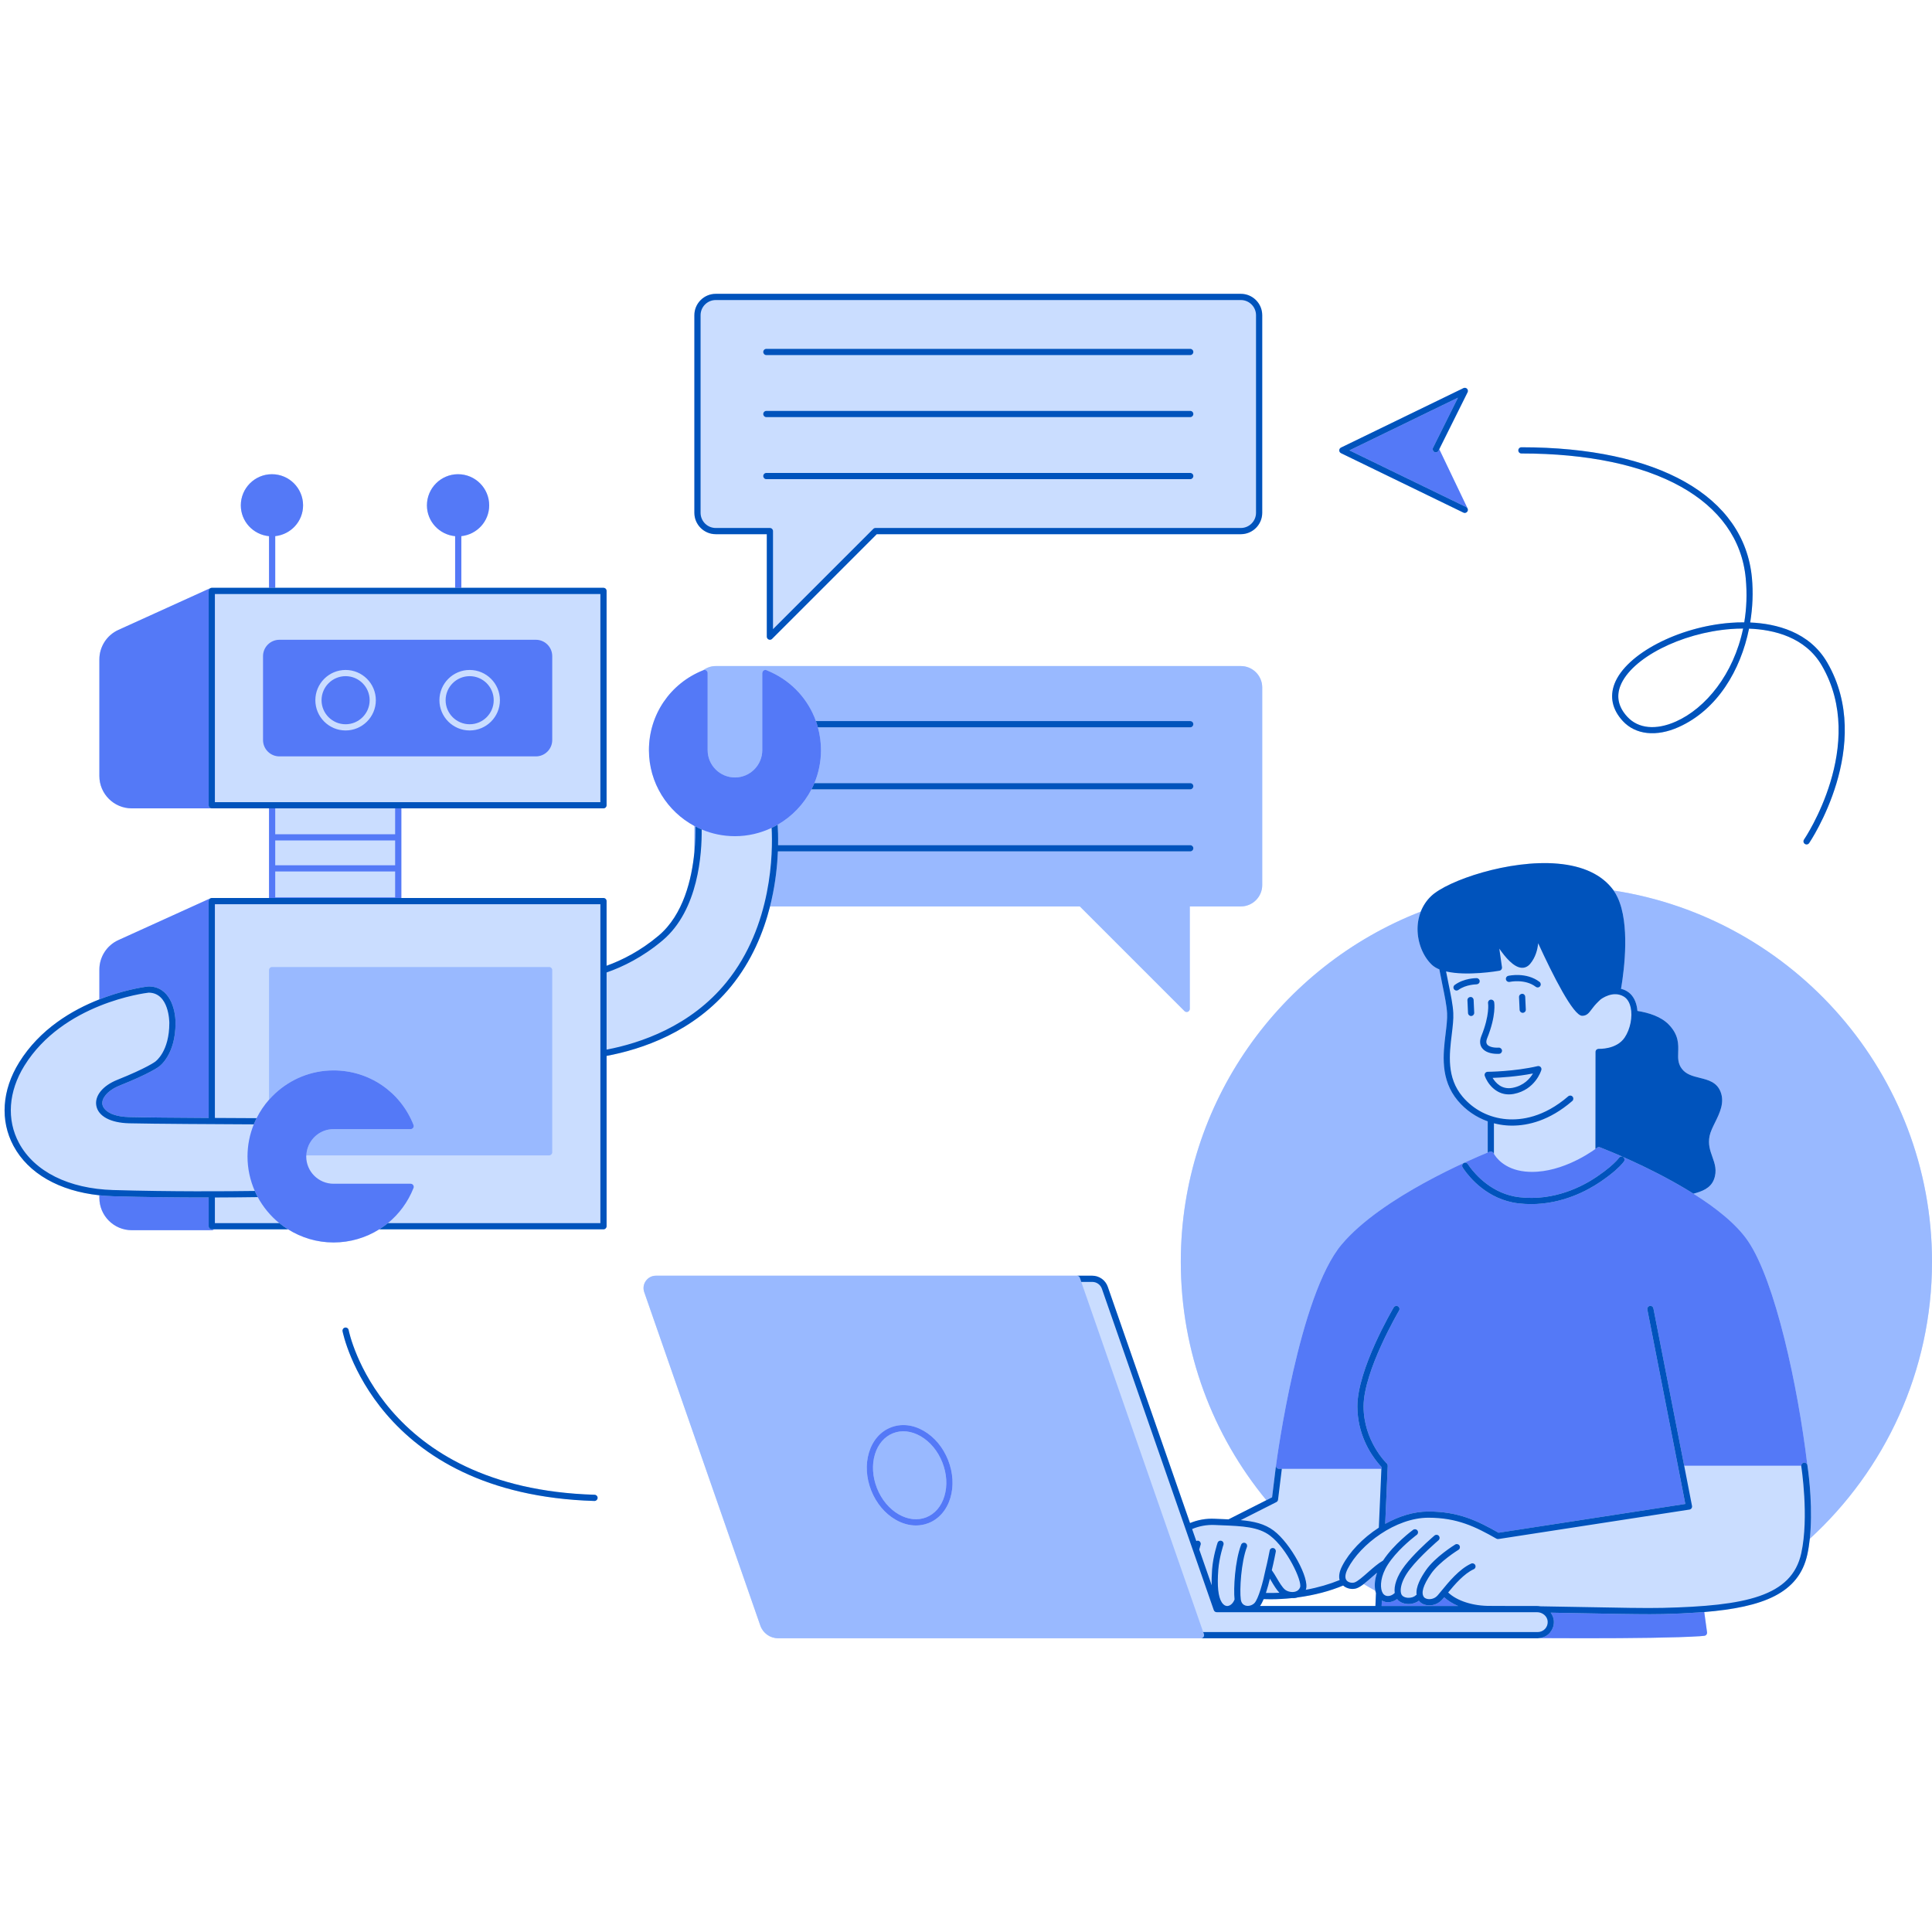 <svg xmlns="http://www.w3.org/2000/svg" xmlns:xlink="http://www.w3.org/1999/xlink" width="1080" zoomAndPan="magnify" viewBox="0 0 810 810" height="1080" preserveAspectRatio="xMidYMid meet" version="1.0"><defs><clipPath id="2b06a6b6ff"><path d="M 1 123 L 810 123 L 810 686.871 L 1 686.871 Z M 1 123 " clip-rule="nonzero"/></clipPath><clipPath id="e0ea2b8313"><path d="M 112 279 L 810 279 L 810 686.871 L 112 686.871 Z M 112 279 " clip-rule="nonzero"/></clipPath><clipPath id="8e5564e20f"><path d="M 41 164 L 758 164 L 758 686.871 L 41 686.871 Z M 41 164 " clip-rule="nonzero"/></clipPath><clipPath id="2cdeb2290e"><path d="M 1 123 L 774 123 L 774 686.871 L 1 686.871 Z M 1 123 " clip-rule="nonzero"/></clipPath></defs><g clip-path="url(#2b06a6b6ff)"><path fill="#caddff" d="M 254.312 442.688 L 254.312 514.098 C 254.312 514.816 253.73 515.398 253.012 515.398 L 159.008 515.398 C 153.402 518.918 146.816 520.91 139.836 520.91 C 132.828 520.91 126.305 518.867 120.766 515.398 L 89.703 515.398 C 89.465 515.629 89.148 515.77 88.793 515.77 L 55.238 515.77 C 47.75 515.77 41.66 509.68 41.66 502.195 L 41.66 501.125 C 24.832 499.348 11.879 491.98 5.664 480.43 C -0.047 469.816 0.809 457.066 8.008 445.445 C 16.691 431.43 30.273 423.461 41.66 418.992 L 41.66 406.504 C 41.66 401.191 44.785 396.34 49.625 394.145 L 88.254 376.605 C 88.258 376.605 88.262 376.605 88.266 376.605 C 88.426 376.535 88.602 376.488 88.793 376.488 L 112.789 376.488 L 112.789 338.906 L 55.238 338.906 C 47.75 338.906 41.66 332.816 41.66 325.332 L 41.66 276.457 C 41.66 271.145 44.785 266.293 49.625 264.098 L 88.254 246.559 C 88.258 246.559 88.262 246.559 88.266 246.555 C 88.426 246.484 88.602 246.441 88.793 246.441 L 112.789 246.441 L 112.789 224.793 C 106.176 224.164 100.961 218.645 100.961 211.867 C 100.961 204.672 106.816 198.816 114.012 198.816 C 121.211 198.816 127.066 204.672 127.066 211.867 C 127.066 218.59 121.934 224.078 115.391 224.777 L 115.391 246.441 L 190.82 246.441 L 190.82 224.793 C 184.203 224.164 178.992 218.645 178.992 211.867 C 178.992 204.672 184.844 198.816 192.043 198.816 C 199.238 198.816 205.094 204.672 205.094 211.867 C 205.094 218.59 199.961 224.078 193.418 224.777 L 193.418 246.441 L 253.012 246.441 C 253.73 246.441 254.312 247.023 254.312 247.742 L 254.312 337.605 C 254.312 338.324 253.73 338.906 253.012 338.906 L 168.262 338.906 L 168.262 376.488 L 253.012 376.488 C 253.73 376.488 254.312 377.07 254.312 377.789 L 254.312 404.898 C 260.715 402.582 268.453 398.734 276.102 392.293 C 286.594 383.457 290.051 368.352 291.113 357.312 L 291.113 346.289 C 279.789 340.199 272.066 328.238 272.066 314.504 C 272.066 299.664 280.973 286.547 294.766 281.035 C 296.258 279.926 298.086 279.246 300.086 279.246 L 520.223 279.246 C 525.168 279.246 529.191 283.27 529.191 288.215 L 529.191 371.047 C 529.191 375.996 525.168 380.02 520.223 380.02 L 498.82 380.02 L 498.82 422.977 C 498.82 423.5 498.504 423.977 498.016 424.176 C 497.855 424.242 497.688 424.273 497.52 424.273 C 497.18 424.273 496.848 424.145 496.598 423.895 L 452.723 380.02 L 322.832 380.02 C 320.066 390.977 315.164 402.879 306.578 413.449 C 290.898 432.762 268.836 439.984 254.312 442.688 Z M 300.086 223.961 L 321.488 223.961 L 321.488 266.918 C 321.488 267.441 321.805 267.918 322.293 268.117 C 322.453 268.184 322.621 268.219 322.789 268.219 C 323.129 268.219 323.461 268.086 323.711 267.836 L 367.586 223.961 L 520.227 223.961 C 525.172 223.961 529.195 219.938 529.195 214.988 L 529.195 132.16 C 529.195 127.215 525.172 123.191 520.227 123.191 L 300.086 123.191 C 295.141 123.191 291.117 127.215 291.117 132.16 L 291.117 214.992 C 291.117 219.938 295.141 223.961 300.086 223.961 Z M 810.008 529.008 C 810.008 574.934 790.238 616.32 758.77 645.133 C 758.527 647.379 758.199 649.594 757.738 651.711 C 754.188 667.992 739.227 673.828 714.52 675.855 L 715.684 684.348 C 715.734 684.703 715.633 685.062 715.41 685.344 C 715.188 685.621 714.859 685.793 714.504 685.824 L 713.758 685.895 C 713.391 685.934 713.016 685.969 712.629 685.992 C 702.699 686.633 684.34 686.848 664.289 686.848 C 658.059 686.848 651.668 686.828 645.312 686.793 C 645.113 686.809 644.918 686.855 644.715 686.855 L 326.25 686.855 C 322.883 686.855 319.879 684.723 318.773 681.543 L 270.098 541.746 C 269.539 540.141 269.785 538.422 270.77 537.035 C 271.758 535.645 273.297 534.852 275 534.852 L 457.93 534.852 C 460.855 534.852 463.473 536.711 464.438 539.477 L 498.93 638.551 C 502.137 637.227 505.652 636.57 509.332 636.762 L 512.426 636.891 C 513.328 636.926 514.195 636.965 515.059 637.004 L 530.941 628.969 C 508.531 601.758 495.059 566.93 495.059 529.008 C 495.059 462.223 536.867 405.051 595.676 382.199 C 596.641 379.742 598.098 377.527 600.02 375.703 C 606.918 369.125 632.828 360.32 653.023 362.086 C 663.812 363.027 671.684 366.762 676.414 373.176 C 676.457 373.234 676.488 373.301 676.527 373.359 C 752.012 384.945 810.008 450.332 810.008 529.008 Z M 529.797 670.43 C 529.32 671.582 528.801 672.574 528.258 673.324 L 576.648 673.324 L 576.883 667.926 C 576.777 667.613 576.684 667.277 576.609 666.918 C 574.969 666.012 573.348 665.078 571.742 664.113 C 570.613 664.984 569.574 665.645 568.645 665.934 C 566.988 666.457 564.699 666.141 563.121 664.734 C 557.695 667.008 551.18 668.789 543.922 669.738 C 543.844 669.762 543.777 669.805 543.695 669.828 C 543.02 670.012 542.297 670.047 541.566 670.02 C 538.691 670.312 535.727 670.488 532.656 670.488 C 531.715 670.492 530.758 670.461 529.797 670.43 Z M 249.289 626.684 C 159.539 624.008 146.297 558.301 146.172 557.637 C 146.039 556.93 145.359 556.461 144.656 556.598 C 143.949 556.727 143.484 557.402 143.613 558.109 C 143.738 558.793 157.293 626.543 249.207 629.285 C 249.223 629.285 249.234 629.285 249.25 629.285 C 249.949 629.285 250.527 628.727 250.551 628.02 C 250.57 627.305 250.008 626.707 249.289 626.684 Z M 636.562 188.824 C 636.562 188.105 637.145 187.523 637.863 187.523 C 695.168 187.523 731.293 207.992 734.504 242.281 C 735.062 248.273 734.824 254.648 733.77 260.98 C 744.738 261.461 758.613 264.891 766.082 277.773 C 786.18 312.438 758.766 353.07 758.488 353.477 C 758.234 353.84 757.828 354.039 757.414 354.039 C 757.16 354.039 756.906 353.965 756.68 353.809 C 756.086 353.402 755.938 352.594 756.344 352 C 756.613 351.609 783.098 312.305 763.832 279.078 C 756.871 267.074 743.676 263.957 733.297 263.562 C 729.781 280.926 720.062 297.57 703.727 304.859 C 694.422 309.012 685.688 308.059 680.367 302.301 C 675.953 297.523 674.77 292.078 676.945 286.547 C 681.805 274.184 703.617 262.777 725.562 261.117 C 727.281 260.988 729.242 260.898 731.293 260.918 C 732.25 255.164 732.52 249 731.914 242.52 C 728.844 209.711 693.688 190.121 637.863 190.121 C 637.145 190.125 636.562 189.543 636.562 188.824 Z M 730.805 263.52 C 728.98 263.52 727.281 263.598 725.758 263.715 C 704.707 265.305 683.895 275.977 679.363 287.5 C 677.555 292.102 678.535 296.488 682.277 300.535 C 686.875 305.508 694.309 306.219 702.668 302.484 C 715.094 296.941 726.828 282.699 730.805 263.52 Z M 562.223 189.992 L 613.559 214.922 C 613.738 215.008 613.934 215.051 614.125 215.051 C 614.34 215.051 614.543 214.98 614.727 214.883 C 614.781 214.852 614.824 214.82 614.875 214.785 C 614.93 214.742 614.992 214.723 615.043 214.672 C 615.09 214.625 615.094 214.555 615.133 214.5 C 615.184 214.434 615.258 214.398 615.297 214.32 C 615.336 214.234 615.344 214.145 615.367 214.055 C 615.375 214.008 615.395 213.965 615.398 213.918 C 615.43 213.684 615.398 213.457 615.305 213.242 C 615.301 213.227 615.309 213.207 615.301 213.191 L 603.414 188.336 L 615.289 164.473 C 615.539 163.973 615.441 163.375 615.051 162.977 C 614.656 162.582 614.059 162.48 613.559 162.723 L 562.223 187.652 C 561.773 187.871 561.488 188.324 561.488 188.824 C 561.488 189.32 561.773 189.777 562.223 189.992 Z M 562.223 189.992 " fill-opacity="1" fill-rule="nonzero"/></g><g clip-path="url(#e0ea2b8313)"><path fill="#99b9ff" d="M 294.906 280.973 C 294.859 280.992 294.816 281.016 294.77 281.035 C 296.262 279.926 298.09 279.25 300.086 279.25 L 520.227 279.25 C 525.172 279.25 529.195 283.273 529.195 288.219 L 529.195 371.051 C 529.195 375.996 525.172 380.02 520.227 380.02 L 498.824 380.02 L 498.824 422.977 C 498.824 423.504 498.508 423.977 498.02 424.18 C 497.859 424.246 497.691 424.277 497.523 424.277 C 497.184 424.277 496.852 424.145 496.602 423.895 L 452.727 380.02 L 322.832 380.02 C 323.055 379.148 323.262 378.281 323.457 377.418 C 325.188 369.746 325.902 362.652 326.137 356.945 L 499.012 356.945 C 499.73 356.945 500.312 356.363 500.312 355.645 C 500.312 354.926 499.73 354.344 499.012 354.344 L 326.215 354.344 C 326.285 350.621 326.16 347.672 326.031 345.781 C 332.074 342.309 337.012 337.148 340.207 330.938 L 499.012 330.938 C 499.73 330.938 500.312 330.355 500.312 329.637 C 500.312 328.918 499.73 328.336 499.012 328.336 L 341.441 328.336 C 343.215 324.074 344.207 319.406 344.207 314.508 C 344.207 311.207 343.742 307.996 342.902 304.93 L 499.012 304.93 C 499.73 304.93 500.312 304.348 500.312 303.629 C 500.312 302.91 499.73 302.328 499.012 302.328 L 342.086 302.328 C 338.898 293.398 332.266 285.992 323.359 281.855 C 322.703 281.551 322.047 281.25 321.363 280.98 C 320.965 280.824 320.512 280.871 320.156 281.113 C 319.898 281.289 319.75 281.562 319.668 281.855 C 319.641 281.965 319.586 282.07 319.586 282.188 L 319.586 314.512 C 319.586 320.824 314.449 325.961 308.137 325.961 C 301.82 325.961 296.684 320.828 296.684 314.512 L 296.684 282.188 C 296.684 281.758 296.473 281.355 296.117 281.113 C 295.762 280.863 295.305 280.816 294.906 280.973 Z M 291.535 346.492 C 291.398 346.422 291.254 346.363 291.117 346.289 L 291.117 357.312 C 291.555 352.773 291.586 348.93 291.535 346.492 Z M 230.227 405.422 L 114.094 405.422 C 113.371 405.422 112.793 406.004 112.793 406.723 L 112.793 461.059 C 113.613 460.129 114.48 459.242 115.395 458.398 C 121.828 452.445 130.402 448.773 139.84 448.773 C 154.727 448.773 167.891 457.738 173.371 471.613 C 173.527 472.016 173.477 472.469 173.238 472.824 C 172.992 473.18 172.59 473.391 172.16 473.391 L 139.84 473.391 C 134.586 473.391 130.195 476.969 128.852 481.801 C 128.617 482.637 128.469 483.5 128.434 484.402 L 230.227 484.402 C 230.945 484.402 231.527 483.82 231.527 483.102 L 231.527 406.723 C 231.527 406.004 230.945 405.422 230.227 405.422 Z M 573.879 662.348 C 573.137 662.992 572.418 663.598 571.742 664.117 C 573.348 665.078 574.969 666.012 576.609 666.918 C 576.422 666.016 576.344 664.969 576.414 663.809 C 576.484 662.543 576.758 661.141 577.242 659.648 L 577.25 659.418 C 576.582 659.984 575.914 660.566 575.246 661.152 C 574.777 661.566 574.328 661.957 573.879 662.348 Z M 611.195 461.461 C 603.73 452.57 605.027 441.906 606.074 433.336 C 606.457 430.203 606.82 427.25 606.695 424.801 C 606.539 421.676 605.715 417.652 604.758 412.984 C 604.332 410.918 603.879 408.707 603.453 406.418 C 602.219 405.91 601.137 405.273 600.297 404.469 C 596.602 400.953 594.309 395.211 594.309 389.488 C 594.309 388.07 594.457 386.691 594.73 385.363 C 594.957 384.27 595.273 383.211 595.676 382.195 C 536.867 405.051 495.055 462.223 495.055 529.008 C 495.055 566.926 508.531 601.754 530.938 628.965 L 533.32 627.762 L 533.328 627.758 L 534.977 614.348 C 534.977 614.344 534.977 614.34 534.977 614.336 C 535.359 611.438 544.59 543.031 562.477 521.758 C 579.203 501.875 617.457 485.75 623.734 483.195 L 623.734 470.141 C 618.879 468.41 614.562 465.469 611.195 461.461 Z M 676.523 373.355 C 677.164 374.25 677.711 375.246 678.203 376.301 C 683.344 387.262 681.051 406.035 679.695 414.164 C 679.676 414.297 679.613 414.41 679.559 414.523 C 680.41 414.742 681.273 415.078 682.141 415.594 C 684.164 416.812 685.566 418.953 686.195 421.789 C 686.344 422.445 686.434 423.137 686.492 423.836 C 691.246 424.594 696.402 426.203 699.641 429.559 C 703.82 433.891 703.699 437.754 703.59 441.16 C 703.512 443.691 703.441 445.871 705.129 448.102 C 706.93 450.477 709.676 451.156 712.59 451.879 C 716.117 452.758 719.773 453.66 721.367 457.766 C 723.129 462.301 720.957 466.699 719.039 470.582 C 718.047 472.598 717.109 474.496 716.75 476.258 C 716.039 479.75 716.992 482.414 717.906 484.988 C 718.93 487.859 719.984 490.824 718.566 494.516 C 717.125 498.262 713.473 499.523 709.992 500.465 C 719.367 506.363 728.059 513.203 732.918 520.414 C 744.273 537.246 753.746 580.867 757.75 614.301 C 757.75 614.301 757.75 614.301 757.75 614.305 C 757.859 614.996 759.883 628.078 759.09 641.234 C 759.012 642.539 758.906 643.84 758.77 645.133 C 790.234 616.32 810.004 574.934 810.004 529.008 C 810.008 450.332 752.012 384.945 676.523 373.355 Z M 367.68 623.938 C 369.566 628.699 372.789 632.582 376.762 634.879 C 380.637 637.121 384.754 637.566 388.355 636.137 C 391.961 634.711 394.656 631.566 395.945 627.281 C 397.266 622.891 396.957 617.852 395.074 613.09 C 393.188 608.332 389.961 604.445 385.992 602.148 C 382.113 599.91 377.996 599.461 374.398 600.891 C 370.793 602.32 368.098 605.465 366.809 609.746 C 365.488 614.137 365.797 619.18 367.68 623.941 Z M 504.746 685.125 C 504.883 685.523 504.82 685.961 504.574 686.305 C 504.332 686.648 503.938 686.852 503.516 686.852 L 326.25 686.852 C 322.883 686.852 319.879 684.719 318.773 681.543 L 270.098 541.742 C 269.539 540.137 269.785 538.418 270.77 537.031 C 271.758 535.641 273.297 534.848 275 534.848 L 451.496 534.848 C 452.051 534.848 452.543 535.195 452.727 535.723 L 453.328 537.449 L 504.441 684.254 Z M 365.262 624.895 C 365.262 624.898 365.262 624.898 365.262 624.898 C 367.363 630.199 370.984 634.547 375.461 637.133 C 378.254 638.746 381.172 639.566 384.012 639.566 C 385.832 639.566 387.617 639.23 389.316 638.555 C 393.672 636.832 396.914 633.094 398.438 628.035 C 399.93 623.082 399.594 617.438 397.496 612.133 C 395.395 606.832 391.773 602.484 387.297 599.898 C 382.719 597.254 377.801 596.75 373.441 598.477 C 369.086 600.199 365.844 603.938 364.32 608.996 C 362.828 613.949 363.164 619.594 365.262 624.895 Z M 365.262 624.895 " fill-opacity="1" fill-rule="nonzero"/></g><g clip-path="url(#8e5564e20f)"><path fill="#5479f7" d="M 41.66 325.332 L 41.66 276.457 C 41.66 271.145 44.785 266.293 49.625 264.098 L 88.254 246.559 C 88.258 246.559 88.262 246.559 88.266 246.555 C 87.812 246.758 87.492 247.211 87.492 247.742 L 87.492 337.605 C 87.492 338.324 88.074 338.906 88.793 338.906 L 55.238 338.906 C 47.75 338.906 41.66 332.816 41.66 325.332 Z M 62.141 413.574 C 62.188 413.57 62.23 413.566 62.273 413.566 C 71.211 413.566 73.594 423.203 73.594 428.895 C 73.594 442.25 66.895 447.004 66.613 447.203 C 66.539 447.262 63.055 449.973 50.16 455.129 C 47.535 456.18 45.512 457.605 44.262 459.141 C 43.211 460.426 42.703 461.789 42.934 463.078 C 43.07 463.844 43.52 464.625 44.262 465.352 C 45.863 466.922 48.969 468.215 54.195 468.34 C 60.453 468.492 74.531 468.613 87.488 468.691 L 87.488 377.789 C 87.488 377.258 87.809 376.805 88.266 376.605 C 88.262 376.605 88.258 376.605 88.254 376.605 L 49.625 394.141 C 44.785 396.34 41.66 401.191 41.66 406.504 L 41.66 418.992 C 42.543 418.645 43.406 418.324 44.262 418.02 C 54.246 414.449 61.977 413.59 62.141 413.574 Z M 87.492 514.098 L 87.492 502.055 C 86.957 502.055 86.438 502.055 85.891 502.055 C 74.742 502.055 61.285 501.934 47.398 501.531 C 46.34 501.5 45.297 501.438 44.262 501.367 C 43.383 501.305 42.52 501.219 41.66 501.125 L 41.66 502.195 C 41.66 509.68 47.75 515.77 55.238 515.77 L 88.793 515.77 C 89.145 515.77 89.465 515.629 89.699 515.398 L 88.793 515.398 C 88.074 515.398 87.492 514.816 87.492 514.098 Z M 112.789 224.793 L 112.789 246.441 L 115.391 246.441 L 115.391 224.777 C 121.934 224.078 127.066 218.59 127.066 211.867 C 127.066 204.672 121.211 198.816 114.016 198.816 C 106.82 198.816 100.965 204.672 100.965 211.867 C 100.965 218.645 106.176 224.164 112.789 224.793 Z M 190.82 224.793 L 190.82 246.441 L 193.422 246.441 L 193.422 224.777 C 199.965 224.078 205.094 218.59 205.094 211.867 C 205.094 204.672 199.242 198.816 192.043 198.816 C 184.848 198.816 178.992 204.672 178.992 211.867 C 178.992 218.645 184.203 224.164 190.82 224.793 Z M 115.391 338.906 L 115.391 349.766 L 165.664 349.766 L 165.664 338.906 L 168.266 338.906 L 168.266 376.488 L 112.789 376.488 L 112.789 338.906 Z M 165.664 365.371 L 115.391 365.371 L 115.391 376.23 L 165.664 376.23 Z M 115.391 352.363 L 115.391 362.77 L 165.664 362.77 L 165.664 352.363 Z M 154.977 293.566 C 154.977 288.008 150.453 283.484 144.895 283.484 C 139.332 283.484 134.812 288.008 134.812 293.566 C 134.812 299.129 139.332 303.648 144.895 303.648 C 150.453 303.648 154.977 299.125 154.977 293.566 Z M 196.91 283.484 C 191.352 283.484 186.828 288.008 186.828 293.566 C 186.828 299.125 191.352 303.648 196.91 303.648 C 202.473 303.648 206.992 299.125 206.992 293.566 C 206.992 288.008 202.473 283.484 196.91 283.484 Z M 231.527 275.086 L 231.527 310.262 C 231.527 314.043 228.453 317.117 224.672 317.117 L 117.137 317.117 C 113.355 317.117 110.277 314.043 110.277 310.262 L 110.277 275.086 C 110.277 271.309 113.355 268.23 117.137 268.23 L 224.672 268.23 C 228.453 268.23 231.527 271.305 231.527 275.086 Z M 144.895 306.25 C 151.887 306.25 157.574 300.562 157.574 293.566 C 157.574 286.574 151.887 280.883 144.895 280.883 C 137.898 280.883 132.211 286.574 132.211 293.566 C 132.211 300.562 137.898 306.25 144.895 306.25 Z M 209.594 293.566 C 209.594 286.574 203.906 280.883 196.91 280.883 C 189.918 280.883 184.23 286.574 184.23 293.566 C 184.23 300.562 189.918 306.25 196.91 306.25 C 203.906 306.25 209.594 300.562 209.594 293.566 Z M 128.848 481.801 C 130.191 476.969 134.586 473.391 139.836 473.391 L 172.16 473.391 C 172.59 473.391 172.992 473.18 173.234 472.824 C 173.477 472.469 173.527 472.016 173.367 471.613 C 167.891 457.738 154.727 448.773 139.836 448.773 C 130.402 448.773 121.828 452.445 115.391 458.398 C 114.48 459.242 113.613 460.125 112.789 461.059 C 110.734 463.391 108.984 465.988 107.582 468.797 C 107.16 469.645 106.754 470.504 106.398 471.391 C 104.715 475.555 103.77 480.086 103.77 484.84 C 103.77 489.988 104.871 494.879 106.82 499.312 C 107.207 500.188 107.613 501.055 108.066 501.895 C 110.332 506.098 113.41 509.801 117.086 512.797 C 118.25 513.746 119.488 514.598 120.766 515.398 C 126.305 518.871 132.828 520.91 139.836 520.91 C 146.816 520.91 153.402 518.918 159.008 515.398 C 160.273 514.605 161.488 513.742 162.641 512.797 C 167.301 508.98 171.035 503.977 173.367 498.07 C 173.527 497.668 173.477 497.215 173.234 496.859 C 172.992 496.504 172.59 496.289 172.16 496.289 L 139.836 496.289 C 133.523 496.289 128.387 491.152 128.387 484.84 C 128.387 484.688 128.426 484.547 128.434 484.398 C 128.465 483.5 128.617 482.637 128.848 481.801 Z M 342.086 302.324 C 338.898 293.395 332.266 285.988 323.359 281.852 C 322.703 281.547 322.047 281.242 321.363 280.977 C 320.965 280.816 320.512 280.867 320.156 281.109 C 319.898 281.285 319.75 281.555 319.668 281.852 C 319.641 281.961 319.586 282.066 319.586 282.184 L 319.586 314.504 C 319.586 320.82 314.449 325.957 308.137 325.957 C 301.82 325.957 296.684 320.82 296.684 314.504 L 296.684 282.184 C 296.684 281.754 296.473 281.352 296.117 281.109 C 295.762 280.863 295.305 280.816 294.906 280.973 C 294.859 280.992 294.816 281.016 294.766 281.035 C 280.973 286.547 272.07 299.664 272.07 314.504 C 272.07 328.238 279.789 340.199 291.117 346.289 C 291.254 346.363 291.398 346.422 291.535 346.492 C 292.398 346.945 293.273 347.379 294.18 347.762 C 298.473 349.57 303.188 350.574 308.137 350.574 C 313.641 350.574 318.836 349.301 323.508 347.086 C 324.367 346.68 325.211 346.25 326.031 345.777 C 332.074 342.309 337.012 337.148 340.207 330.938 C 340.645 330.086 341.066 329.223 341.438 328.336 C 343.215 324.074 344.203 319.406 344.203 314.508 C 344.203 311.203 343.738 307.992 342.898 304.926 C 342.664 304.043 342.391 303.176 342.086 302.324 Z M 604.723 670.562 C 603.32 672.156 601.344 673.059 599.285 673.059 C 599.223 673.059 599.156 673.059 599.094 673.055 C 597.375 673.012 595.84 672.336 594.984 671.254 C 594.941 671.199 594.93 671.141 594.891 671.086 C 593.742 671.977 592.211 672.496 590.582 672.496 C 590.406 672.496 590.227 672.492 590.047 672.477 C 588.234 672.355 586.664 671.613 585.742 670.438 C 585.742 670.434 585.738 670.43 585.738 670.426 C 584.598 671.258 583.262 671.746 581.938 671.746 C 581.633 671.746 581.328 671.723 581.023 671.672 C 580.43 671.574 579.895 671.344 579.395 671.059 C 579.379 671.051 579.367 671.043 579.355 671.031 L 579.254 673.32 L 611.344 673.32 C 609.035 672.344 607.051 671.105 605.488 669.664 C 605.211 670 604.957 670.301 604.723 670.562 Z M 757.75 614.301 C 757.637 613.59 756.961 613.121 756.262 613.223 C 755.621 613.324 755.191 613.879 755.191 614.508 L 706.105 614.508 L 706.059 614.258 C 706.059 614.254 706.055 614.25 706.055 614.246 L 705.852 613.207 L 693.207 548.555 C 693.07 547.844 692.371 547.375 691.684 547.527 C 690.977 547.664 690.52 548.348 690.656 549.051 L 703.496 614.703 L 703.504 614.742 C 703.504 614.746 703.5 614.75 703.504 614.754 L 706.566 630.539 L 705.688 630.676 L 628.27 642.609 C 619.336 637.555 611.418 633.715 598.859 633.715 C 598.852 633.715 598.84 633.715 598.832 633.715 C 592.68 633.715 586.48 635.715 580.902 638.801 C 580.852 638.828 580.805 638.852 580.754 638.879 L 581.816 614.562 C 581.82 614.406 581.785 614.262 581.738 614.117 C 581.727 614.082 581.73 614.047 581.715 614.012 C 581.645 613.844 581.543 613.695 581.414 613.57 C 581.41 613.57 581.41 613.562 581.406 613.559 C 581.309 613.469 571.688 604.203 571.688 589.633 C 571.688 574.82 586.418 549.715 586.57 549.461 C 586.934 548.844 586.73 548.047 586.109 547.68 C 585.496 547.316 584.695 547.52 584.328 548.141 C 583.707 549.191 569.09 574.109 569.09 589.637 C 569.09 601.172 574.52 609.449 577.586 613.207 C 578.262 614.031 578.828 614.648 579.188 615.023 L 579.156 615.809 L 536.266 615.809 C 535.891 615.809 535.535 615.645 535.289 615.363 C 535.043 615.086 534.934 614.715 534.977 614.348 C 534.977 614.344 534.977 614.34 534.977 614.336 C 535.363 611.438 544.59 543.031 562.48 521.758 C 579.203 501.875 617.457 485.75 623.734 483.195 C 624.16 483.023 624.441 482.91 624.559 482.863 C 625.188 482.617 625.918 482.898 626.211 483.52 C 626.223 483.543 626.27 483.633 626.336 483.75 C 626.992 484.918 630.445 490.262 639.5 491.18 C 653.02 492.508 665.941 483.836 668.895 481.703 C 669.285 481.418 669.52 481.238 669.535 481.227 C 669.898 480.941 670.383 480.863 670.809 481.031 C 670.91 481.07 671.16 481.168 671.496 481.297 C 675.094 482.707 691.457 489.305 706.938 498.59 C 707.961 499.207 708.984 499.828 709.996 500.465 C 719.371 506.363 728.062 513.207 732.922 520.414 C 744.273 537.246 753.75 580.867 757.75 614.301 Z M 680.176 487.805 C 680.633 487.27 680.867 486.945 680.891 486.906 C 681.277 486.301 681.105 485.508 680.508 485.113 C 679.91 484.727 679.105 484.891 678.711 485.484 C 678.703 485.496 678.414 485.918 677.676 486.703 C 676.445 488.004 673.969 490.301 669.457 493.359 C 663.637 497.305 651.664 503.672 636.922 501.934 C 625.613 500.609 618.574 492.422 616.266 489.293 C 615.727 488.562 615.441 488.102 615.43 488.078 C 615.055 487.465 614.258 487.266 613.645 487.637 C 613.027 488.008 612.828 488.805 613.199 489.422 C 613.246 489.5 613.48 489.871 613.855 490.414 C 616.027 493.523 623.621 502.996 636.617 504.52 C 638.426 504.73 640.195 504.824 641.922 504.824 C 655.043 504.824 665.508 499.18 670.914 495.516 C 676.422 491.781 679.059 489.109 680.176 487.805 Z M 711.918 676.047 C 707.309 676.367 702.422 676.59 697.184 676.715 C 695.652 676.75 693.82 676.766 691.742 676.766 C 684.625 676.766 674.641 676.574 664.211 676.375 C 659.656 676.289 654.887 676.199 650.113 676.117 C 650.836 677.059 651.32 678.176 651.445 679.391 C 651.621 681.133 651.09 682.848 650.031 684.215 C 649.926 684.348 649.848 684.496 649.73 684.625 C 648.586 685.891 646.996 686.637 645.309 686.789 C 651.664 686.824 658.059 686.844 664.289 686.844 C 684.336 686.844 702.695 686.633 712.629 685.992 C 713.016 685.965 713.387 685.93 713.758 685.891 L 714.504 685.82 C 714.859 685.793 715.188 685.617 715.41 685.34 C 715.633 685.059 715.73 684.703 715.684 684.348 L 714.516 675.855 C 713.668 675.926 712.789 675.984 711.918 676.047 Z M 397.492 612.133 C 399.59 617.434 399.93 623.082 398.438 628.031 C 396.914 633.09 393.672 636.832 389.312 638.555 C 387.613 639.227 385.828 639.562 384.012 639.562 C 381.168 639.562 378.25 638.746 375.461 637.129 C 370.984 634.543 367.363 630.199 365.262 624.898 C 365.262 624.898 365.262 624.898 365.262 624.895 C 363.164 619.594 362.828 613.949 364.32 608.996 C 365.844 603.938 369.082 600.199 373.441 598.473 C 377.801 596.746 382.719 597.25 387.293 599.898 C 391.773 602.484 395.395 606.832 397.492 612.133 Z M 395.074 613.09 C 393.191 608.332 389.965 604.445 385.992 602.148 C 382.117 599.91 378 599.461 374.398 600.891 C 370.797 602.32 368.102 605.465 366.809 609.746 C 365.488 614.137 365.797 619.18 367.684 623.941 L 367.684 623.938 C 369.566 628.699 372.793 632.582 376.762 634.879 C 380.637 637.121 384.754 637.566 388.355 636.137 C 391.961 634.711 394.656 631.566 395.945 627.281 C 397.27 622.891 396.961 617.852 395.074 613.09 Z M 615.043 214.676 C 615.094 214.625 615.094 214.555 615.133 214.5 C 615.055 214.605 614.98 214.711 614.875 214.785 C 614.93 214.746 614.996 214.723 615.043 214.676 Z M 614.695 212.582 C 614.988 212.723 615.188 212.965 615.309 213.242 C 615.301 213.227 615.309 213.207 615.301 213.191 L 603.414 188.336 L 615.293 164.473 L 603.129 188.902 C 602.812 189.551 602.023 189.809 601.387 189.488 C 601.094 189.344 600.891 189.098 600.777 188.816 C 600.73 188.699 600.711 188.578 600.695 188.457 C 600.691 188.395 600.672 188.34 600.672 188.281 C 600.68 188.102 600.719 187.918 600.805 187.746 L 611.262 166.73 L 565.77 188.824 L 611.348 210.957 Z M 614.695 212.582 " fill-opacity="1" fill-rule="nonzero"/></g><g clip-path="url(#2cdeb2290e)"><path fill="#0053bc" d="M 643.879 413.723 C 639.355 410.273 632.996 411.645 632.934 411.66 C 632.246 411.809 631.535 411.375 631.383 410.676 C 631.223 409.977 631.66 409.281 632.363 409.121 C 632.668 409.051 639.957 407.465 645.453 411.656 C 646.027 412.09 646.137 412.906 645.703 413.48 C 645.445 413.816 645.059 413.992 644.668 413.992 C 644.391 413.992 644.113 413.906 643.879 413.723 Z M 620.363 411.402 C 620.375 410.684 619.801 410.098 619.082 410.086 C 618.84 410.094 613.805 410.059 609.891 412.949 C 609.312 413.375 609.191 414.191 609.617 414.766 C 609.875 415.113 610.266 415.293 610.664 415.293 C 610.93 415.293 611.203 415.211 611.434 415.039 C 614.652 412.668 619.102 412.711 619.051 412.688 C 619.77 412.66 620.355 412.121 620.363 411.402 Z M 638.094 416.676 C 637.379 416.707 636.824 417.316 636.859 418.035 L 637.105 423.391 C 637.137 424.09 637.715 424.633 638.406 424.633 C 638.426 424.633 638.445 424.633 638.465 424.629 C 639.184 424.598 639.738 423.988 639.703 423.27 L 639.453 417.914 C 639.422 417.199 638.82 416.57 638.094 416.676 Z M 622.5 451.094 C 622.359 450.695 622.418 450.254 622.664 449.91 C 622.902 449.566 623.297 449.359 623.719 449.355 C 623.832 449.355 634.855 449.27 644.672 446.977 C 645.113 446.879 645.598 447.016 645.91 447.352 C 646.23 447.688 646.344 448.172 646.211 448.613 C 646.109 448.953 643.656 456.91 634.629 458.641 C 633.914 458.777 633.23 458.836 632.582 458.836 C 626.852 458.836 623.523 453.961 622.5 451.094 Z M 625.781 451.91 C 627 453.938 629.602 456.945 634.141 456.082 C 638.906 455.172 641.461 452.168 642.707 450.059 C 635.871 451.398 629.082 451.793 625.781 451.91 Z M 719.043 470.586 C 720.961 466.703 723.129 462.301 721.367 457.766 C 719.773 453.66 716.121 452.758 712.59 451.883 C 709.68 451.156 706.93 450.477 705.129 448.102 C 703.441 445.871 703.512 443.691 703.59 441.16 C 703.699 437.754 703.82 433.891 699.645 429.562 C 696.402 426.203 691.25 424.594 686.496 423.836 C 686.434 423.137 686.344 422.449 686.195 421.789 C 685.566 418.953 684.164 416.812 682.141 415.598 C 681.277 415.078 680.41 414.742 679.559 414.523 C 679.617 414.41 679.676 414.297 679.695 414.164 C 681.051 406.035 683.344 387.262 678.207 376.301 C 677.711 375.246 677.168 374.25 676.527 373.359 C 676.484 373.301 676.453 373.234 676.41 373.176 C 671.68 366.758 663.809 363.027 653.02 362.086 C 632.824 360.32 606.918 369.125 600.016 375.699 C 598.098 377.527 596.641 379.742 595.672 382.195 C 595.273 383.215 594.957 384.27 594.73 385.363 C 594.457 386.695 594.309 388.074 594.309 389.484 C 594.309 395.211 596.602 400.953 600.293 404.469 C 601.137 405.273 602.215 405.91 603.453 406.418 C 603.879 408.707 604.332 410.918 604.754 412.984 C 605.711 417.652 606.539 421.676 606.695 424.801 C 606.816 427.25 606.457 430.203 606.074 433.336 C 605.027 441.906 603.727 452.57 611.191 461.461 C 614.562 465.469 618.879 468.41 623.734 470.141 L 623.734 483.195 C 624.16 483.023 624.441 482.91 624.555 482.863 C 625.188 482.617 625.918 482.898 626.211 483.52 C 626.223 483.543 626.27 483.633 626.336 483.75 L 626.336 470.941 C 628.008 471.367 629.723 471.684 631.488 471.82 C 632.27 471.887 633.102 471.922 633.98 471.922 C 640.535 471.922 649.594 469.895 659.176 461.605 C 659.723 461.137 659.781 460.316 659.309 459.77 C 658.84 459.227 658.02 459.168 657.477 459.641 C 647.285 468.449 637.836 469.707 631.691 469.23 C 624.383 468.648 617.812 465.293 613.184 459.785 C 606.445 451.766 607.625 442.137 608.66 433.648 C 609.055 430.402 609.43 427.34 609.297 424.672 C 609.129 421.348 608.285 417.23 607.305 412.461 C 606.969 410.816 606.613 409.062 606.27 407.273 C 615.023 409.328 627.957 407.102 628.648 406.98 C 629.34 406.855 629.812 406.211 629.711 405.516 L 628.598 397.715 C 631.07 401.324 634.531 405.391 637.746 405.727 C 638.758 405.84 640.258 405.629 641.562 404.055 C 643.738 401.418 644.609 398.254 644.883 395.449 C 651.086 408.941 659.609 425.875 663.328 425.875 C 663.328 425.875 663.332 425.875 663.332 425.875 C 665.273 425.875 666.168 424.672 667.203 423.281 C 667.859 422.395 668.754 421.223 670.188 419.844 C 670.461 419.582 670.719 419.328 671.031 419.051 C 671.359 418.789 676.27 415.098 680.797 417.82 C 682.566 418.883 683.328 420.871 683.66 422.348 C 684.535 426.293 683.504 431.496 681.148 434.996 C 677.727 440.082 670.387 439.727 670.309 439.723 C 670.266 439.719 670.23 439.738 670.188 439.742 C 669.875 439.75 669.57 439.859 669.34 440.074 C 669.082 440.32 668.93 440.66 668.93 441.02 L 668.891 481.699 C 669.281 481.414 669.512 481.234 669.531 481.223 C 669.891 480.938 670.379 480.859 670.805 481.027 C 670.906 481.066 671.156 481.164 671.488 481.293 C 675.09 482.703 691.453 489.301 706.934 498.586 C 707.957 499.203 708.98 499.824 709.992 500.461 C 713.473 499.52 717.125 498.258 718.566 494.512 C 719.984 490.82 718.93 487.855 717.906 484.984 C 716.992 482.41 716.039 479.746 716.75 476.254 C 717.113 474.496 718.051 472.598 719.043 470.586 Z M 636.562 188.824 C 636.562 188.105 637.145 187.523 637.863 187.523 C 695.168 187.523 731.293 207.992 734.504 242.281 C 735.062 248.273 734.824 254.648 733.77 260.98 C 744.738 261.461 758.613 264.891 766.082 277.773 C 786.18 312.438 758.766 353.07 758.488 353.477 C 758.234 353.84 757.828 354.039 757.414 354.039 C 757.16 354.039 756.906 353.965 756.68 353.809 C 756.086 353.402 755.938 352.594 756.344 352 C 756.613 351.609 783.098 312.305 763.832 279.078 C 756.871 267.074 743.676 263.957 733.297 263.562 C 729.781 280.926 720.062 297.57 703.727 304.859 C 694.422 309.012 685.688 308.059 680.367 302.301 C 675.953 297.523 674.77 292.078 676.945 286.547 C 681.805 274.184 703.617 262.777 725.562 261.117 C 727.281 260.988 729.242 260.898 731.293 260.918 C 732.25 255.164 732.52 249 731.914 242.52 C 728.844 209.711 693.688 190.121 637.863 190.121 C 637.145 190.125 636.562 189.543 636.562 188.824 Z M 730.805 263.52 C 728.98 263.52 727.281 263.598 725.758 263.715 C 704.707 265.305 683.895 275.977 679.363 287.5 C 677.555 292.102 678.535 296.488 682.277 300.535 C 686.875 305.508 694.309 306.219 702.668 302.484 C 715.094 296.941 726.828 282.699 730.805 263.52 Z M 621.324 439.336 C 622.453 440.941 624.797 441.836 627.801 441.836 C 628.02 441.836 628.25 441.832 628.477 441.824 C 629.199 441.793 629.754 441.188 629.723 440.469 C 629.691 439.754 629.055 439.203 628.367 439.223 C 626 439.359 624.125 438.793 623.449 437.836 C 623.031 437.25 623.047 436.406 623.484 435.328 C 627.391 425.672 626.477 420.375 626.434 420.152 C 626.305 419.449 625.641 418.996 624.93 419.113 C 624.223 419.238 623.754 419.914 623.879 420.617 C 623.887 420.668 624.656 425.496 621.07 434.352 C 620.086 436.781 620.664 438.402 621.324 439.336 Z M 678.711 485.484 C 678.703 485.496 678.414 485.922 677.676 486.703 C 676.445 488.004 673.969 490.301 669.457 493.363 C 663.641 497.305 651.668 503.676 636.926 501.934 C 625.617 500.609 618.574 492.426 616.27 489.297 C 615.727 488.562 615.445 488.105 615.43 488.082 C 615.055 487.465 614.258 487.266 613.645 487.641 C 613.027 488.008 612.832 488.809 613.199 489.422 C 613.246 489.5 613.48 489.875 613.859 490.414 C 616.031 493.527 623.621 502.996 636.617 504.52 C 638.43 504.73 640.195 504.828 641.922 504.828 C 655.043 504.828 665.512 499.18 670.918 495.516 C 676.422 491.781 679.059 489.109 680.176 487.805 C 680.633 487.27 680.867 486.945 680.891 486.906 C 681.277 486.301 681.105 485.508 680.508 485.113 C 679.914 484.727 679.105 484.895 678.711 485.484 Z M 616.465 418.008 C 615.746 418.039 615.191 418.648 615.227 419.367 L 615.477 424.723 C 615.504 425.418 616.082 425.965 616.773 425.965 C 616.793 425.965 616.816 425.965 616.836 425.961 C 617.551 425.926 618.105 425.32 618.07 424.602 L 617.824 419.242 C 617.789 418.527 617.172 417.902 616.465 418.008 Z M 87.492 337.605 L 87.492 247.742 C 87.492 247.211 87.812 246.758 88.266 246.555 C 88.426 246.484 88.605 246.441 88.793 246.441 L 253.012 246.441 C 253.734 246.441 254.312 247.023 254.312 247.742 L 254.312 337.605 C 254.312 338.324 253.73 338.902 253.012 338.902 L 88.793 338.902 C 88.074 338.906 87.492 338.324 87.492 337.605 Z M 90.094 336.305 L 251.715 336.305 L 251.715 249.043 L 90.094 249.043 Z M 499.012 328.332 L 341.441 328.332 C 341.07 329.223 340.645 330.082 340.207 330.934 L 499.012 330.934 C 499.73 330.934 500.312 330.352 500.312 329.633 C 500.312 328.914 499.73 328.332 499.012 328.332 Z M 249.289 626.684 C 159.539 624.008 146.297 558.301 146.172 557.637 C 146.039 556.93 145.359 556.461 144.656 556.598 C 143.949 556.727 143.484 557.402 143.613 558.109 C 143.738 558.793 157.293 626.543 249.207 629.285 C 249.223 629.285 249.234 629.285 249.25 629.285 C 249.949 629.285 250.527 628.727 250.551 628.02 C 250.57 627.305 250.008 626.707 249.289 626.684 Z M 757.75 614.305 C 757.859 614.996 759.887 628.078 759.09 641.234 C 759.012 642.539 758.91 643.84 758.77 645.133 C 758.527 647.379 758.199 649.594 757.738 651.707 C 754.188 667.992 739.227 673.824 714.52 675.855 C 713.668 675.926 712.793 675.984 711.918 676.043 C 707.312 676.367 702.422 676.586 697.184 676.711 C 695.652 676.746 693.824 676.766 691.746 676.766 C 684.625 676.766 674.645 676.574 664.215 676.375 C 659.656 676.289 654.891 676.195 650.113 676.117 C 650.84 677.055 651.324 678.172 651.445 679.391 C 651.621 681.129 651.09 682.848 650.031 684.211 C 649.93 684.348 649.848 684.496 649.734 684.625 C 648.59 685.891 646.996 686.637 645.312 686.789 C 645.113 686.805 644.918 686.852 644.715 686.852 L 503.516 686.852 C 503.938 686.852 504.332 686.648 504.574 686.305 C 504.82 685.961 504.883 685.52 504.746 685.125 L 504.441 684.25 L 644.715 684.25 C 645.891 684.25 647.016 683.75 647.805 682.879 C 648.602 681.996 648.98 680.852 648.859 679.652 C 648.648 677.559 646.691 675.922 644.402 675.922 L 510.113 675.922 C 509.559 675.922 509.066 675.574 508.883 675.047 L 461.977 540.324 C 461.375 538.602 459.75 537.445 457.93 537.445 L 453.328 537.445 L 452.727 535.719 C 452.543 535.195 452.051 534.844 451.496 534.844 L 457.93 534.844 C 460.855 534.844 463.469 536.703 464.434 539.469 L 498.93 638.547 C 502.137 637.219 505.648 636.566 509.332 636.758 L 512.422 636.887 C 513.324 636.922 514.195 636.961 515.059 637 L 530.938 628.961 L 533.32 627.758 L 533.328 627.754 L 534.977 614.344 C 534.934 614.711 535.043 615.082 535.289 615.359 C 535.535 615.641 535.891 615.805 536.266 615.805 L 537.414 615.805 L 535.824 628.758 C 535.773 629.188 535.508 629.562 535.121 629.762 L 520.168 637.328 C 525.602 637.809 530.203 638.832 534.055 641.75 C 541.125 647.109 549.168 661.84 547.504 666.379 C 547.484 666.434 547.445 666.48 547.422 666.539 C 552.742 665.566 557.523 664.137 561.641 662.449 C 561.266 661.051 561.383 659.117 562.746 656.48 C 565.684 650.781 571.277 644.859 578.078 640.48 L 579.156 615.805 L 579.188 615.02 C 578.828 614.645 578.262 614.027 577.586 613.203 C 574.52 609.445 569.09 601.168 569.09 589.633 C 569.09 574.105 583.707 549.188 584.328 548.137 C 584.695 547.516 585.496 547.312 586.109 547.676 C 586.73 548.043 586.934 548.84 586.57 549.457 C 586.418 549.711 571.688 574.816 571.688 589.629 C 571.688 604.199 581.309 613.461 581.406 613.555 C 581.406 613.559 581.41 613.562 581.414 613.566 C 581.543 613.695 581.645 613.844 581.715 614.008 C 581.73 614.039 581.727 614.078 581.738 614.113 C 581.785 614.258 581.82 614.406 581.816 614.559 L 580.754 638.875 C 580.805 638.848 580.852 638.82 580.902 638.797 C 586.48 635.711 592.68 633.711 598.832 633.711 C 598.84 633.711 598.852 633.711 598.859 633.711 C 611.418 633.711 619.34 637.551 628.27 642.605 L 705.688 630.672 L 706.57 630.535 L 703.504 614.75 C 703.5 614.746 703.504 614.742 703.504 614.738 L 703.496 614.699 L 690.656 549.047 C 690.516 548.34 690.977 547.66 691.684 547.523 C 692.371 547.371 693.07 547.84 693.207 548.551 L 705.852 613.203 L 706.055 614.242 C 706.055 614.246 706.059 614.25 706.059 614.254 L 706.105 614.5 L 709.383 631.363 C 709.445 631.715 709.371 632.074 709.168 632.363 C 708.965 632.648 708.652 632.848 708.301 632.898 L 628.219 645.246 C 627.938 645.297 627.637 645.234 627.379 645.09 C 618.625 640.113 610.961 636.309 598.855 636.309 C 598.848 636.309 598.84 636.309 598.832 636.309 C 585.215 636.316 570.375 647.359 565.059 657.672 C 563.926 659.875 563.754 661.633 564.586 662.617 C 565.352 663.527 566.879 663.754 567.867 663.453 C 569.16 663.043 571.383 661.086 573.531 659.195 C 575.652 657.328 577.836 655.426 579.844 654.281 C 584.359 647.387 592.117 641.633 592.449 641.387 C 593.023 640.965 593.844 641.086 594.266 641.668 C 594.691 642.246 594.566 643.059 593.988 643.484 C 593.977 643.492 593.734 643.676 593.344 643.977 C 591.395 645.504 585.387 650.438 581.863 655.934 C 578.793 660.734 578.598 664.973 579.359 667.145 C 579.754 668.262 580.477 668.941 581.457 669.105 C 582.566 669.285 583.82 668.777 584.746 667.852 C 584.352 665.035 585.461 660.953 589.066 656.281 C 592.5 651.832 597.805 646.965 600.188 644.855 C 600.887 644.234 601.348 643.844 601.418 643.781 C 601.973 643.316 602.789 643.387 603.25 643.93 C 603.594 644.332 603.645 644.879 603.43 645.324 C 603.355 645.488 603.25 645.641 603.105 645.762 C 603.023 645.828 595.398 652.332 591.121 657.871 C 586.816 663.449 586.793 667.555 587.789 668.828 C 588.25 669.414 589.16 669.809 590.223 669.879 C 591.535 669.965 592.82 669.57 593.574 668.836 C 593.676 668.734 593.797 668.672 593.922 668.613 C 593.465 665.27 595.766 661.312 597.789 658.367 C 601.637 652.773 609.758 647.762 610.102 647.547 C 610.719 647.176 611.516 647.367 611.891 647.98 C 612.266 648.594 612.074 649.395 611.461 649.77 C 611.379 649.816 603.465 654.703 599.934 659.844 C 596.648 664.625 595.672 667.918 597.031 669.641 C 597.336 670.023 598.109 670.426 599.164 670.457 C 599.977 670.445 601.492 670.293 602.773 668.84 C 603.223 668.328 603.77 667.66 604.391 666.898 C 607.348 663.289 611.805 657.848 616.711 655.59 C 616.738 655.578 616.766 655.559 616.797 655.543 C 617.445 655.25 618.219 655.535 618.516 656.191 C 618.812 656.848 618.523 657.617 617.867 657.91 C 613.84 659.734 609.934 664.258 607.141 667.656 C 610.82 671.156 617.512 673.363 624.859 673.281 C 628.074 673.273 631.52 673.289 635.082 673.32 L 644.406 673.32 C 644.867 673.32 645.316 673.363 645.758 673.449 C 651.988 673.543 658.305 673.66 664.266 673.773 C 677.711 674.031 690.414 674.285 697.125 674.109 C 731.727 673.281 751.227 669.375 755.199 651.152 C 758.5 636.008 755.219 614.922 755.184 614.707 C 755.172 614.637 755.191 614.574 755.191 614.504 C 755.191 613.879 755.625 613.324 756.266 613.219 C 756.961 613.117 757.637 613.59 757.75 614.297 C 757.75 614.301 757.75 614.305 757.75 614.305 Z M 525.871 672.164 C 527.59 670.539 529.633 662.836 530.52 658.363 C 530.52 658.355 530.527 658.352 530.531 658.34 C 530.535 658.324 530.527 658.309 530.531 658.289 C 531.383 654.992 532.312 650.121 532.324 650.07 C 532.457 649.363 533.125 648.902 533.844 649.035 C 534.551 649.168 535.012 649.852 534.879 650.555 C 534.844 650.746 534.027 655 533.207 658.316 C 533.871 659.203 534.535 660.328 535.238 661.52 C 536.328 663.371 537.562 665.473 538.711 666.426 C 539.773 667.305 541.621 667.699 543.02 667.316 C 544.027 667.043 544.715 666.43 545.062 665.484 C 546.02 662.879 539.617 649.238 532.484 643.828 C 527.57 640.102 520.84 639.828 512.32 639.488 L 509.211 639.355 C 505.887 639.215 502.707 639.832 499.801 641.055 L 501.551 646.078 C 501.852 645.93 502.207 645.895 502.555 646.008 C 503.23 646.246 503.59 646.984 503.355 647.664 C 503.352 647.68 503.102 648.426 502.793 649.648 L 508.016 664.648 C 507.941 662.688 507.988 660.469 508.18 657.922 C 508.594 652.461 510.395 647.055 510.473 646.824 C 510.699 646.145 511.441 645.77 512.117 646.004 C 512.797 646.23 513.164 646.969 512.934 647.652 C 512.922 647.703 511.164 652.992 510.777 658.121 C 510.258 664.996 510.734 669.477 512.238 671.809 C 512.734 672.57 513.555 673.434 514.777 673.305 C 515.941 673.156 517.02 672.094 517.594 670.586 C 517.098 666.168 517.738 654.402 520.355 647.629 C 520.613 646.957 521.367 646.625 522.035 646.883 C 522.707 647.141 523.039 647.895 522.781 648.562 C 520.336 654.898 519.652 666.648 520.211 670.605 C 520.441 672.215 521.352 672.855 522.078 673.109 C 523.293 673.527 524.82 673.156 525.871 672.164 Z M 532.992 662.84 C 532.801 662.504 532.602 662.176 532.414 661.859 C 532.008 663.57 531.43 665.762 530.742 667.852 C 532.672 667.891 534.555 667.859 536.402 667.777 C 535.176 666.492 534.066 664.656 532.992 662.84 Z M 577.254 659.414 C 576.586 659.98 575.918 660.566 575.25 661.152 C 574.777 661.57 574.328 661.957 573.879 662.348 C 573.137 662.992 572.418 663.598 571.742 664.117 C 570.609 664.988 569.574 665.645 568.645 665.938 C 566.988 666.457 564.695 666.141 563.117 664.738 C 557.695 667.012 551.176 668.793 543.922 669.738 C 543.844 669.762 543.773 669.805 543.695 669.828 C 543.02 670.012 542.297 670.051 541.562 670.02 C 538.691 670.312 535.727 670.492 532.656 670.492 C 531.711 670.492 530.754 670.461 529.797 670.434 C 529.316 671.586 528.801 672.578 528.258 673.324 L 576.648 673.324 L 576.883 667.926 C 576.777 667.613 576.684 667.277 576.609 666.918 C 576.422 666.016 576.344 664.969 576.414 663.809 C 576.484 662.543 576.758 661.141 577.242 659.648 Z M 611.344 673.324 C 609.035 672.344 607.051 671.109 605.488 669.664 C 605.211 669.996 604.957 670.301 604.723 670.562 C 603.32 672.156 601.348 673.059 599.285 673.059 C 599.223 673.059 599.16 673.059 599.094 673.055 C 597.375 673.012 595.84 672.336 594.984 671.254 C 594.945 671.199 594.93 671.141 594.891 671.086 C 593.742 671.977 592.215 672.496 590.586 672.496 C 590.406 672.496 590.23 672.492 590.051 672.477 C 588.234 672.355 586.664 671.613 585.746 670.438 C 585.742 670.434 585.742 670.43 585.738 670.426 C 584.598 671.258 583.262 671.746 581.938 671.746 C 581.633 671.746 581.328 671.723 581.027 671.672 C 580.434 671.574 579.898 671.344 579.395 671.059 C 579.383 671.051 579.367 671.043 579.355 671.031 L 579.254 673.32 L 611.344 673.32 Z M 562.223 189.992 L 613.559 214.922 C 613.738 215.008 613.934 215.051 614.125 215.051 C 614.34 215.051 614.543 214.98 614.727 214.883 C 614.781 214.852 614.824 214.82 614.875 214.785 C 614.977 214.711 615.055 214.605 615.133 214.5 C 615.184 214.434 615.258 214.398 615.297 214.32 C 615.336 214.234 615.344 214.145 615.363 214.055 C 615.375 214.008 615.395 213.965 615.398 213.918 C 615.43 213.684 615.398 213.457 615.305 213.242 C 615.188 212.965 614.988 212.723 614.695 212.582 L 611.348 210.957 L 565.766 188.82 L 611.258 166.73 L 600.801 187.742 C 600.715 187.918 600.676 188.098 600.672 188.281 C 600.668 188.34 600.688 188.395 600.695 188.453 C 600.707 188.578 600.727 188.695 600.773 188.812 C 600.891 189.094 601.09 189.344 601.387 189.488 C 602.023 189.805 602.809 189.547 603.125 188.902 L 615.289 164.473 C 615.535 163.973 615.441 163.371 615.051 162.977 C 614.656 162.582 614.059 162.477 613.555 162.723 L 562.219 187.652 C 561.773 187.867 561.488 188.324 561.488 188.82 C 561.488 189.32 561.773 189.777 562.223 189.992 Z M 500.312 355.641 C 500.312 354.922 499.73 354.344 499.012 354.344 L 326.215 354.344 C 326.285 350.617 326.16 347.672 326.031 345.777 C 325.211 346.25 324.367 346.676 323.508 347.086 C 324.047 357.164 323.887 388.008 304.562 411.809 C 289.535 430.312 268.402 437.367 254.316 440.055 L 254.316 407.715 C 261.098 405.359 269.445 401.305 277.781 394.285 C 292.926 381.531 294.293 357.539 294.18 347.758 C 293.277 347.379 292.402 346.941 291.535 346.492 C 291.586 348.93 291.555 352.773 291.117 357.316 C 290.055 368.352 286.598 383.461 276.102 392.297 C 268.457 398.738 260.719 402.586 254.312 404.902 L 254.312 377.789 C 254.312 377.07 253.73 376.488 253.012 376.488 L 88.793 376.488 C 88.605 376.488 88.43 376.531 88.266 376.605 C 87.812 376.809 87.492 377.262 87.492 377.793 L 87.492 468.691 C 74.531 468.613 60.457 468.496 54.195 468.34 C 48.969 468.215 45.867 466.926 44.262 465.352 C 43.523 464.625 43.074 463.844 42.934 463.082 C 42.703 461.793 43.211 460.43 44.262 459.141 C 45.512 457.609 47.539 456.18 50.16 455.129 C 63.055 449.973 66.543 447.266 66.613 447.203 C 66.898 447.008 73.594 442.254 73.594 428.895 C 73.594 423.203 71.211 413.566 62.277 413.566 C 62.23 413.566 62.188 413.57 62.145 413.578 C 61.977 413.594 54.246 414.449 44.266 418.023 C 43.41 418.328 42.547 418.648 41.664 418.996 C 30.273 423.461 16.695 431.43 8.012 445.445 C 0.812 457.066 -0.043 469.816 5.668 480.43 C 11.879 491.984 24.836 499.348 41.664 501.129 C 42.523 501.219 43.383 501.305 44.266 501.367 C 45.297 501.441 46.344 501.5 47.402 501.531 C 61.285 501.934 74.742 502.059 85.895 502.059 C 86.438 502.059 86.961 502.055 87.492 502.055 L 87.492 514.098 C 87.492 514.82 88.074 515.398 88.793 515.398 L 120.766 515.398 C 119.488 514.598 118.25 513.746 117.086 512.797 L 90.094 512.797 L 90.094 502.051 C 97.621 502.031 103.848 501.957 108.066 501.895 C 107.613 501.055 107.207 500.188 106.82 499.312 C 95.457 499.473 72.145 499.652 47.477 498.93 C 28.812 498.387 14.406 491.195 7.957 479.199 C 2.699 469.426 3.523 457.625 10.219 446.816 C 26.438 420.641 60.645 416.367 62.344 416.172 C 70.895 416.238 70.992 428.379 70.992 428.895 C 70.992 440.785 65.371 444.895 65.074 445.109 C 65.043 445.133 61.598 447.754 49.195 452.719 C 43.09 455.16 39.633 459.41 40.375 463.543 C 41.176 467.988 46.32 470.754 54.133 470.945 C 63.871 471.184 92.426 471.332 106.398 471.395 C 106.758 470.508 107.16 469.648 107.586 468.797 C 103.117 468.777 96.855 468.75 90.094 468.707 L 90.094 379.094 L 251.715 379.094 L 251.715 512.801 L 162.645 512.801 C 161.488 513.746 160.273 514.605 159.012 515.402 L 253.016 515.402 C 253.734 515.402 254.316 514.82 254.316 514.102 L 254.316 442.688 C 268.836 439.984 290.902 432.762 306.578 413.449 C 315.164 402.879 320.066 390.977 322.836 380.02 C 323.055 379.145 323.266 378.277 323.457 377.418 C 325.191 369.742 325.902 362.652 326.137 356.945 L 499.012 356.945 C 499.73 356.945 500.312 356.363 500.312 355.641 Z M 321.301 174.875 L 499.012 174.875 C 499.73 174.875 500.312 174.293 500.312 173.578 C 500.312 172.859 499.73 172.277 499.012 172.277 L 321.301 172.277 C 320.582 172.277 320 172.859 320 173.578 C 320 174.293 320.582 174.875 321.301 174.875 Z M 321.301 148.867 L 499.012 148.867 C 499.73 148.867 500.312 148.285 500.312 147.566 C 500.312 146.848 499.73 146.266 499.012 146.266 L 321.301 146.266 C 320.582 146.266 320 146.848 320 147.566 C 320 148.285 320.582 148.867 321.301 148.867 Z M 499.012 302.324 L 342.086 302.324 C 342.391 303.176 342.66 304.043 342.902 304.926 L 499.012 304.926 C 499.73 304.926 500.309 304.344 500.309 303.625 C 500.312 302.906 499.73 302.324 499.012 302.324 Z M 321.301 200.887 L 499.012 200.887 C 499.73 200.887 500.312 200.305 500.312 199.586 C 500.312 198.867 499.73 198.285 499.012 198.285 L 321.301 198.285 C 320.582 198.285 320 198.867 320 199.586 C 320 200.305 320.582 200.887 321.301 200.887 Z M 291.117 214.992 L 291.117 132.16 C 291.117 127.215 295.141 123.191 300.086 123.191 L 520.227 123.191 C 525.172 123.191 529.195 127.215 529.195 132.16 L 529.195 214.992 C 529.195 219.941 525.172 223.961 520.227 223.961 L 367.582 223.961 L 323.707 267.84 C 323.461 268.086 323.125 268.219 322.789 268.219 C 322.621 268.219 322.453 268.188 322.289 268.121 C 321.805 267.922 321.488 267.445 321.488 266.918 L 321.488 223.961 L 300.086 223.961 C 295.141 223.961 291.117 219.938 291.117 214.992 Z M 293.719 214.992 C 293.719 218.504 296.574 221.359 300.086 221.359 L 322.789 221.359 C 323.508 221.359 324.086 221.941 324.086 222.66 L 324.086 263.777 L 366.125 221.742 C 366.371 221.496 366.699 221.359 367.043 221.359 L 520.227 221.359 C 523.734 221.359 526.594 218.5 526.594 214.988 L 526.594 132.16 C 526.594 128.648 523.734 125.793 520.227 125.793 L 300.086 125.793 C 296.574 125.793 293.719 128.648 293.719 132.16 Z M 293.719 214.992 " fill-opacity="1" fill-rule="nonzero"/></g></svg>